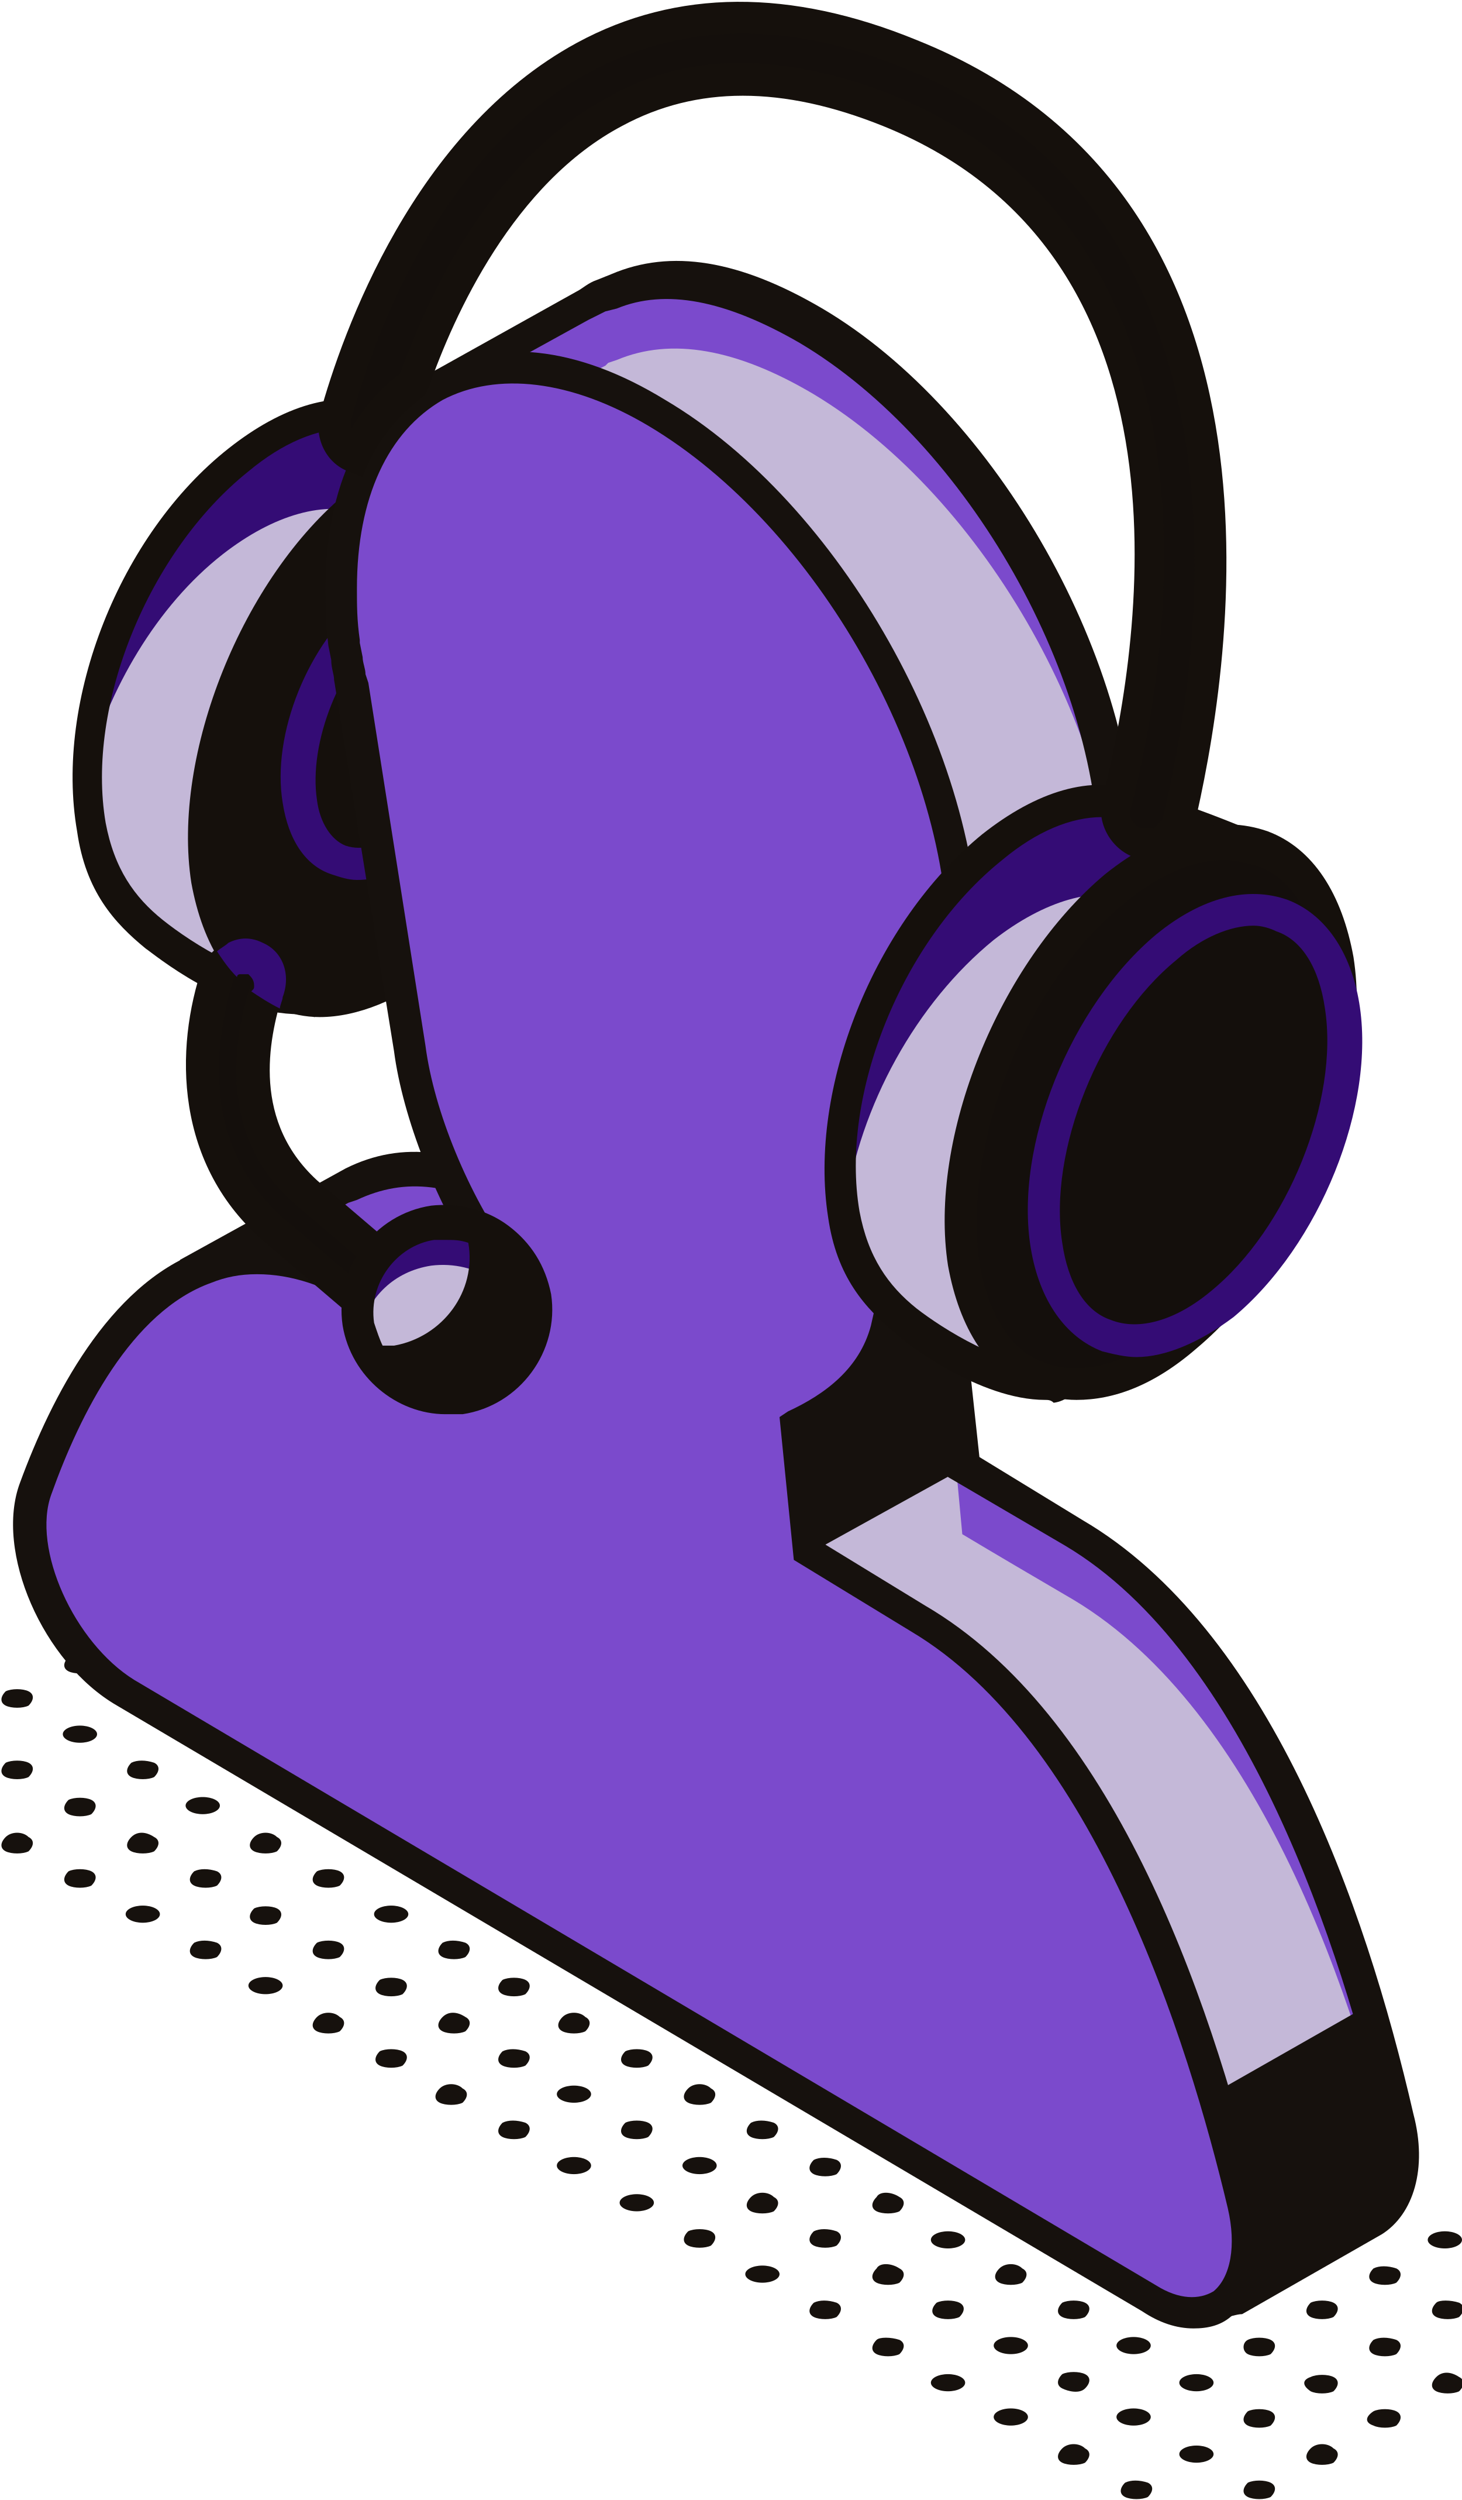 <svg width="110" height="188" viewBox="0 0 110 188" fill="none" xmlns="http://www.w3.org/2000/svg">
<g clip-path="url(#clip0)">
<path d="M30.293 154.268C30.722 154.482 30.722 154.912 30.293 155.342C29.863 155.557 29.004 155.557 28.574 155.342C28.144 155.127 28.144 154.697 28.574 154.268C29.004 154.053 29.863 154.053 30.293 154.268Z" fill="#16110D"/>
<path d="M35.019 151.689C35.449 151.904 35.449 152.334 35.019 152.764C34.589 152.979 33.73 152.979 33.3 152.764C32.871 152.549 32.871 152.119 33.3 151.689C33.73 151.26 34.374 151.26 35.019 151.689Z" fill="#16110D"/>
<path d="M39.531 148.896C39.961 149.111 39.961 149.541 39.531 149.971C39.101 150.186 38.242 150.186 37.812 149.971C37.383 149.756 37.383 149.326 37.812 148.896C38.242 148.682 39.101 148.682 39.531 148.896Z" fill="#16110D"/>
<path d="M44.258 146.104C44.687 146.318 44.687 146.748 44.258 147.178C43.828 147.393 42.968 147.393 42.539 147.178C42.109 146.963 42.109 146.533 42.539 146.104C42.968 145.889 43.828 145.889 44.258 146.104Z" fill="#16110D"/>
<path d="M48.984 143.524C49.414 143.739 49.414 144.169 48.984 144.599C48.554 144.814 47.695 144.814 47.265 144.599C46.835 144.384 46.835 143.954 47.265 143.524C47.695 143.31 48.554 143.31 48.984 143.524Z" fill="#16110D"/>
<path d="M25.566 151.689C25.996 151.904 25.996 152.334 25.566 152.764C25.137 152.979 24.277 152.979 23.847 152.764C23.418 152.549 23.418 152.119 23.847 151.689C24.277 151.26 25.137 151.26 25.566 151.689Z" fill="#16110D"/>
<path d="M30.293 148.896C30.722 149.111 30.722 149.541 30.293 149.971C29.863 150.186 29.004 150.186 28.574 149.971C28.144 149.756 28.144 149.326 28.574 148.896C29.004 148.682 29.863 148.682 30.293 148.896Z" fill="#16110D"/>
<path d="M35.019 146.104C35.449 146.318 35.449 146.748 35.019 147.178C34.589 147.393 33.73 147.393 33.3 147.178C32.871 146.963 32.871 146.533 33.3 146.104C33.73 145.889 34.374 145.889 35.019 146.104Z" fill="#16110D"/>
<path d="M39.531 143.524C39.961 143.739 39.961 144.169 39.531 144.599C39.101 144.814 38.242 144.814 37.812 144.599C37.383 144.384 37.383 143.954 37.812 143.524C38.242 143.31 39.101 143.31 39.531 143.524Z" fill="#16110D"/>
<path d="M44.258 140.731C44.687 140.946 44.687 141.376 44.258 141.806C43.828 142.021 42.968 142.021 42.539 141.806C42.109 141.591 42.109 141.161 42.539 140.731C42.968 140.517 43.828 140.517 44.258 140.731Z" fill="#16110D"/>
<path d="M19.98 149.971C20.692 149.971 21.269 149.682 21.269 149.326C21.269 148.97 20.692 148.682 19.98 148.682C19.268 148.682 18.691 148.97 18.691 149.326C18.691 149.682 19.268 149.971 19.98 149.971Z" fill="#16110D"/>
<path d="M25.566 146.104C25.996 146.318 25.996 146.748 25.566 147.178C25.137 147.393 24.277 147.393 23.847 147.178C23.418 146.963 23.418 146.533 23.847 146.104C24.277 145.889 25.137 145.889 25.566 146.104Z" fill="#16110D"/>
<path d="M29.433 144.599C30.145 144.599 30.722 144.31 30.722 143.954C30.722 143.598 30.145 143.31 29.433 143.31C28.721 143.31 28.144 143.598 28.144 143.954C28.144 144.31 28.721 144.599 29.433 144.599Z" fill="#16110D"/>
<path d="M35.019 140.731C35.449 140.946 35.449 141.376 35.019 141.806C34.589 142.021 33.73 142.021 33.3 141.806C32.871 141.591 32.871 141.161 33.3 140.731C33.73 140.517 34.374 140.517 35.019 140.731Z" fill="#16110D"/>
<path d="M39.531 138.153C39.961 138.368 39.961 138.798 39.531 139.228C39.101 139.442 38.242 139.442 37.812 139.228C37.383 139.013 37.383 138.583 37.812 138.153C38.242 137.724 39.101 137.724 39.531 138.153Z" fill="#16110D"/>
<path d="M16.328 146.104C16.758 146.318 16.758 146.748 16.328 147.178C15.898 147.393 15.039 147.393 14.609 147.178C14.179 146.963 14.179 146.533 14.609 146.104C15.039 145.889 15.683 145.889 16.328 146.104Z" fill="#16110D"/>
<path d="M20.84 143.524C21.27 143.739 21.27 144.169 20.84 144.599C20.41 144.814 19.551 144.814 19.121 144.599C18.691 144.384 18.691 143.954 19.121 143.524C19.551 143.31 20.41 143.31 20.84 143.524Z" fill="#16110D"/>
<path d="M25.566 140.731C25.996 140.946 25.996 141.376 25.566 141.806C25.137 142.021 24.277 142.021 23.847 141.806C23.418 141.591 23.418 141.161 23.847 140.731C24.277 140.517 25.137 140.517 25.566 140.731Z" fill="#16110D"/>
<path d="M30.293 138.153C30.722 138.368 30.722 138.798 30.293 139.228C29.863 139.442 29.004 139.442 28.574 139.228C28.144 139.013 28.144 138.583 28.574 138.153C29.004 137.724 29.863 137.724 30.293 138.153Z" fill="#16110D"/>
<path d="M35.019 135.36C35.449 135.575 35.449 136.005 35.019 136.435C34.589 136.649 33.73 136.649 33.3 136.435C32.871 136.22 32.871 135.79 33.3 135.36C33.73 135.146 34.374 135.146 35.019 135.36Z" fill="#16110D"/>
<path d="M10.742 144.599C11.454 144.599 12.031 144.31 12.031 143.954C12.031 143.598 11.454 143.31 10.742 143.31C10.03 143.31 9.453 143.598 9.453 143.954C9.453 144.31 10.03 144.599 10.742 144.599Z" fill="#16110D"/>
<path d="M16.328 140.731C16.758 140.946 16.758 141.376 16.328 141.806C15.898 142.021 15.039 142.021 14.609 141.806C14.179 141.591 14.179 141.161 14.609 140.731C15.039 140.517 15.683 140.517 16.328 140.731Z" fill="#16110D"/>
<path d="M20.84 138.153C21.27 138.368 21.27 138.798 20.84 139.228C20.41 139.442 19.551 139.442 19.121 139.228C18.691 139.013 18.691 138.583 19.121 138.153C19.551 137.724 20.41 137.724 20.84 138.153Z" fill="#16110D"/>
<path d="M25.566 135.36C25.996 135.575 25.996 136.005 25.566 136.435C25.137 136.649 24.277 136.649 23.847 136.435C23.418 136.22 23.418 135.79 23.847 135.36C24.277 135.146 25.137 135.146 25.566 135.36Z" fill="#16110D"/>
<path d="M30.293 132.782C30.722 132.997 30.722 133.427 30.293 133.857C29.863 134.071 29.004 134.071 28.574 133.857C28.144 133.642 28.144 133.212 28.574 132.782C29.004 132.353 29.863 132.353 30.293 132.782Z" fill="#16110D"/>
<path d="M6.875 140.731C7.305 140.946 7.305 141.376 6.875 141.806C6.445 142.021 5.586 142.021 5.156 141.806C4.727 141.591 4.727 141.161 5.156 140.731C5.586 140.517 6.445 140.517 6.875 140.731Z" fill="#16110D"/>
<path d="M11.601 138.153C12.031 138.368 12.031 138.798 11.601 139.228C11.172 139.442 10.312 139.442 9.883 139.228C9.453 139.013 9.453 138.583 9.883 138.153C10.312 137.724 10.957 137.724 11.601 138.153Z" fill="#16110D"/>
<path d="M15.254 136.435C15.966 136.435 16.543 136.146 16.543 135.79C16.543 135.434 15.966 135.146 15.254 135.146C14.542 135.146 13.965 135.434 13.965 135.79C13.965 136.146 14.542 136.435 15.254 136.435Z" fill="#16110D"/>
<path d="M20.84 132.567C21.27 132.782 21.27 133.212 20.84 133.642C20.41 133.857 19.551 133.857 19.121 133.642C18.691 133.427 18.691 132.997 19.121 132.567C19.551 132.353 20.41 132.353 20.84 132.567Z" fill="#16110D"/>
<path d="M25.566 129.989C25.996 130.204 25.996 130.634 25.566 131.064C25.137 131.278 24.277 131.278 23.847 131.064C23.418 130.849 23.418 130.419 23.847 129.989C24.277 129.774 25.137 129.774 25.566 129.989Z" fill="#16110D"/>
<path d="M2.148 138.153C2.578 138.368 2.578 138.798 2.148 139.228C1.719 139.442 0.859 139.442 0.429 139.228C-0 139.013 -0 138.583 0.429 138.153C0.859 137.724 1.719 137.724 2.148 138.153Z" fill="#16110D"/>
<path d="M6.875 135.36C7.305 135.575 7.305 136.005 6.875 136.435C6.445 136.649 5.586 136.649 5.156 136.435C4.727 136.22 4.727 135.79 5.156 135.36C5.586 135.146 6.445 135.146 6.875 135.36Z" fill="#16110D"/>
<path d="M11.601 132.567C12.031 132.782 12.031 133.212 11.601 133.642C11.172 133.857 10.312 133.857 9.883 133.642C9.453 133.427 9.453 132.997 9.883 132.567C10.312 132.353 10.957 132.353 11.601 132.567Z" fill="#16110D"/>
<path d="M16.113 129.989C16.543 130.204 16.543 130.634 16.113 131.064C15.683 131.278 14.824 131.278 14.394 131.064C13.965 130.849 13.965 130.419 14.394 129.989C14.824 129.774 15.683 129.774 16.113 129.989Z" fill="#16110D"/>
<path d="M20.84 127.195C21.27 127.41 21.27 127.84 20.84 128.27C20.41 128.484 19.551 128.484 19.121 128.27C18.691 128.055 18.691 127.625 19.121 127.195C19.551 126.98 20.41 126.98 20.84 127.195Z" fill="#16110D"/>
<path d="M2.148 132.567C2.578 132.782 2.578 133.212 2.148 133.642C1.719 133.857 0.859 133.857 0.429 133.642C-0 133.427 -0 132.997 0.429 132.567C0.859 132.353 1.719 132.353 2.148 132.567Z" fill="#16110D"/>
<path d="M6.015 131.064C6.727 131.064 7.304 130.775 7.304 130.419C7.304 130.063 6.727 129.774 6.015 129.774C5.303 129.774 4.726 130.063 4.726 130.419C4.726 130.775 5.303 131.064 6.015 131.064Z" fill="#16110D"/>
<path d="M11.601 127.195C12.031 127.41 12.031 127.84 11.601 128.27C11.172 128.484 10.312 128.484 9.883 128.27C9.453 128.055 9.453 127.625 9.883 127.195C10.312 126.98 10.957 126.98 11.601 127.195Z" fill="#16110D"/>
<path d="M16.113 124.617C16.543 124.832 16.543 125.262 16.113 125.691C15.683 125.906 14.824 125.906 14.394 125.691C13.965 125.477 13.965 125.047 14.394 124.617C14.824 124.187 15.683 124.187 16.113 124.617Z" fill="#16110D"/>
<path d="M2.148 127.195C2.578 127.41 2.578 127.84 2.148 128.27C1.719 128.484 0.859 128.484 0.429 128.27C-0 128.055 -0 127.625 0.429 127.195C0.859 126.98 1.719 126.98 2.148 127.195Z" fill="#16110D"/>
<path d="M6.875 124.617C7.305 124.832 7.305 125.262 6.875 125.691C6.445 125.906 5.586 125.906 5.156 125.691C4.727 125.477 4.727 125.047 5.156 124.617C5.586 124.187 6.445 124.187 6.875 124.617Z" fill="#16110D"/>
<path d="M11.601 121.824C12.031 122.039 12.031 122.469 11.601 122.899C11.172 123.113 10.312 123.113 9.883 122.899C9.453 122.684 9.453 122.254 9.883 121.824C10.312 121.609 10.957 121.609 11.601 121.824Z" fill="#16110D"/>
<path d="M95.605 186.711C96.035 186.926 96.035 187.355 95.605 187.785C95.175 188 94.316 188 93.886 187.785C93.457 187.57 93.457 187.141 93.886 186.711C94.316 186.496 95.175 186.496 95.605 186.711Z" fill="#16110D"/>
<path d="M100.332 184.133C100.762 184.348 100.762 184.777 100.332 185.207C99.902 185.422 99.043 185.422 98.613 185.207C98.184 184.992 98.184 184.563 98.613 184.133C99.043 183.703 99.902 183.703 100.332 184.133Z" fill="#16110D"/>
<path d="M90.019 185.207C90.731 185.207 91.308 184.919 91.308 184.563C91.308 184.207 90.731 183.918 90.019 183.918C89.307 183.918 88.73 184.207 88.73 184.563C88.73 184.919 89.307 185.207 90.019 185.207Z" fill="#16110D"/>
<path d="M95.605 181.34C96.035 181.555 96.035 181.984 95.605 182.414C95.175 182.629 94.316 182.629 93.886 182.414C93.457 182.199 93.457 181.77 93.886 181.34C94.316 181.125 95.175 181.125 95.605 181.34Z" fill="#16110D"/>
<path d="M86.367 186.711C86.797 186.926 86.797 187.355 86.367 187.785C85.938 188 85.078 188 84.648 187.785C84.219 187.57 84.219 187.141 84.648 186.711C85.078 186.496 85.723 186.496 86.367 186.711Z" fill="#16110D"/>
<path d="M85.293 182.414C86.004 182.414 86.582 182.126 86.582 181.77C86.582 181.414 86.004 181.125 85.293 181.125C84.581 181.125 84.003 181.414 84.003 181.77C84.003 182.126 84.581 182.414 85.293 182.414Z" fill="#16110D"/>
<path d="M90.019 179.836C90.731 179.836 91.308 179.547 91.308 179.191C91.308 178.835 90.731 178.547 90.019 178.547C89.307 178.547 88.73 178.835 88.73 179.191C88.73 179.547 89.307 179.836 90.019 179.836Z" fill="#16110D"/>
<path d="M81.64 184.133C82.07 184.348 82.07 184.777 81.64 185.207C81.211 185.422 80.351 185.422 79.922 185.207C79.492 184.992 79.492 184.563 79.922 184.133C80.351 183.703 81.211 183.703 81.64 184.133Z" fill="#16110D"/>
<path d="M81.64 178.547C82.07 178.762 82.07 179.191 81.64 179.621C81.211 180.051 80.351 179.836 79.922 179.621C79.492 179.406 79.492 178.977 79.922 178.547C80.351 178.332 81.211 178.332 81.64 178.547Z" fill="#16110D"/>
<path d="M85.293 177.042C86.004 177.042 86.582 176.753 86.582 176.397C86.582 176.042 86.004 175.753 85.293 175.753C84.581 175.753 84.003 176.042 84.003 176.397C84.003 176.753 84.581 177.042 85.293 177.042Z" fill="#16110D"/>
<path d="M76.054 182.414C76.766 182.414 77.344 182.126 77.344 181.77C77.344 181.414 76.766 181.125 76.054 181.125C75.343 181.125 74.765 181.414 74.765 181.77C74.765 182.126 75.343 182.414 76.054 182.414Z" fill="#16110D"/>
<path d="M76.054 177.042C76.766 177.042 77.344 176.753 77.344 176.397C77.344 176.042 76.766 175.753 76.054 175.753C75.343 175.753 74.765 176.042 74.765 176.397C74.765 176.753 75.343 177.042 76.054 177.042Z" fill="#16110D"/>
<path d="M81.64 173.175C82.07 173.39 82.07 173.819 81.64 174.249C81.211 174.464 80.351 174.464 79.922 174.249C79.492 174.034 79.492 173.605 79.922 173.175C80.351 172.96 81.211 172.96 81.64 173.175Z" fill="#16110D"/>
<path d="M71.328 179.836C72.04 179.836 72.617 179.547 72.617 179.191C72.617 178.835 72.04 178.547 71.328 178.547C70.616 178.547 70.039 178.835 70.039 179.191C70.039 179.547 70.616 179.836 71.328 179.836Z" fill="#16110D"/>
<path d="M67.675 175.968C68.105 176.183 68.105 176.612 67.675 177.042C67.246 177.257 66.386 177.257 65.957 177.042C65.527 176.827 65.527 176.397 65.957 175.968C66.172 175.753 67.031 175.753 67.675 175.968Z" fill="#16110D"/>
<path d="M76.914 170.597C77.343 170.812 77.343 171.241 76.914 171.671C76.484 171.886 75.624 171.886 75.195 171.671C74.765 171.456 74.765 171.026 75.195 170.597C75.624 170.167 76.484 170.167 76.914 170.597Z" fill="#16110D"/>
<path d="M72.187 173.175C72.617 173.39 72.617 173.819 72.187 174.249C71.758 174.464 70.898 174.464 70.469 174.249C70.039 174.034 70.039 173.605 70.469 173.175C70.898 172.96 71.758 172.96 72.187 173.175Z" fill="#16110D"/>
<path d="M62.949 173.175C63.378 173.39 63.378 173.819 62.949 174.249C62.519 174.464 61.66 174.464 61.23 174.249C60.8 174.034 60.8 173.605 61.23 173.175C61.66 172.96 62.304 172.96 62.949 173.175Z" fill="#16110D"/>
<path d="M67.675 170.597C68.105 170.812 68.105 171.241 67.675 171.671C67.246 171.886 66.386 171.886 65.957 171.671C65.527 171.456 65.527 171.026 65.957 170.597C66.172 170.167 67.031 170.167 67.675 170.597Z" fill="#16110D"/>
<path d="M71.328 169.093C72.04 169.093 72.617 168.804 72.617 168.448C72.617 168.092 72.04 167.804 71.328 167.804C70.616 167.804 70.039 168.092 70.039 168.448C70.039 168.804 70.616 169.093 71.328 169.093Z" fill="#16110D"/>
<path d="M57.363 171.671C58.075 171.671 58.652 171.382 58.652 171.026C58.652 170.67 58.075 170.382 57.363 170.382C56.651 170.382 56.074 170.67 56.074 171.026C56.074 171.382 56.651 171.671 57.363 171.671Z" fill="#16110D"/>
<path d="M62.949 167.804C63.378 168.019 63.378 168.448 62.949 168.878C62.519 169.093 61.66 169.093 61.23 168.878C60.8 168.663 60.8 168.233 61.23 167.804C61.66 167.589 62.304 167.589 62.949 167.804Z" fill="#16110D"/>
<path d="M67.675 165.226C68.105 165.44 68.105 165.87 67.675 166.3C67.246 166.515 66.386 166.515 65.957 166.3C65.527 166.085 65.527 165.655 65.957 165.226C66.172 164.796 67.031 164.796 67.675 165.226Z" fill="#16110D"/>
<path d="M53.496 167.804C53.925 168.019 53.925 168.448 53.496 168.878C53.066 169.093 52.207 169.093 51.777 168.878C51.347 168.663 51.347 168.233 51.777 167.804C52.207 167.589 53.066 167.589 53.496 167.804Z" fill="#16110D"/>
<path d="M58.222 165.226C58.652 165.44 58.652 165.87 58.222 166.3C57.793 166.515 56.933 166.515 56.504 166.3C56.074 166.085 56.074 165.655 56.504 165.226C56.933 164.796 57.793 164.796 58.222 165.226Z" fill="#16110D"/>
<path d="M62.949 162.433C63.378 162.647 63.378 163.077 62.949 163.507C62.519 163.722 61.66 163.722 61.23 163.507C60.8 163.292 60.8 162.862 61.23 162.433C61.66 162.218 62.304 162.218 62.949 162.433Z" fill="#16110D"/>
<path d="M47.91 166.3C48.622 166.3 49.199 166.011 49.199 165.655C49.199 165.299 48.622 165.011 47.91 165.011C47.198 165.011 46.621 165.299 46.621 165.655C46.621 166.011 47.198 166.3 47.91 166.3Z" fill="#16110D"/>
<path d="M52.636 163.507C53.348 163.507 53.925 163.218 53.925 162.862C53.925 162.506 53.348 162.218 52.636 162.218C51.925 162.218 51.347 162.506 51.347 162.862C51.347 163.218 51.925 163.507 52.636 163.507Z" fill="#16110D"/>
<path d="M58.222 159.639C58.652 159.854 58.652 160.283 58.222 160.713C57.793 160.928 56.933 160.928 56.504 160.713C56.074 160.498 56.074 160.068 56.504 159.639C56.933 159.424 57.578 159.424 58.222 159.639Z" fill="#16110D"/>
<path d="M43.184 163.507C43.895 163.507 44.473 163.218 44.473 162.862C44.473 162.506 43.895 162.218 43.184 162.218C42.472 162.218 41.895 162.506 41.895 162.862C41.895 163.218 42.472 163.507 43.184 163.507Z" fill="#16110D"/>
<path d="M48.77 159.639C49.199 159.854 49.199 160.283 48.77 160.713C48.34 160.928 47.48 160.928 47.051 160.713C46.621 160.498 46.621 160.068 47.051 159.639C47.48 159.424 48.34 159.424 48.77 159.639Z" fill="#16110D"/>
<path d="M53.496 157.061C53.925 157.275 53.925 157.705 53.496 158.135C53.066 158.35 52.207 158.35 51.777 158.135C51.347 157.92 51.347 157.49 51.777 157.061C52.207 156.631 53.066 156.631 53.496 157.061Z" fill="#16110D"/>
<path d="M39.531 159.639C39.961 159.854 39.961 160.283 39.531 160.713C39.101 160.928 38.242 160.928 37.812 160.713C37.383 160.498 37.383 160.068 37.812 159.639C38.242 159.424 38.886 159.424 39.531 159.639Z" fill="#16110D"/>
<path d="M43.184 158.135C43.895 158.135 44.473 157.846 44.473 157.49C44.473 157.134 43.895 156.846 43.184 156.846C42.472 156.846 41.895 157.134 41.895 157.49C41.895 157.846 42.472 158.135 43.184 158.135Z" fill="#16110D"/>
<path d="M48.77 154.268C49.199 154.482 49.199 154.912 48.77 155.342C48.34 155.557 47.48 155.557 47.051 155.342C46.621 155.127 46.621 154.697 47.051 154.268C47.48 154.053 48.34 154.053 48.77 154.268Z" fill="#16110D"/>
<path d="M34.805 157.061C35.234 157.275 35.234 157.705 34.805 158.135C34.375 158.35 33.516 158.35 33.086 158.135C32.656 157.92 32.656 157.49 33.086 157.061C33.516 156.631 34.375 156.631 34.805 157.061Z" fill="#16110D"/>
<path d="M39.531 154.268C39.961 154.482 39.961 154.912 39.531 155.342C39.101 155.557 38.242 155.557 37.812 155.342C37.383 155.127 37.383 154.697 37.812 154.268C38.242 154.053 38.886 154.053 39.531 154.268Z" fill="#16110D"/>
<path d="M44.043 151.689C44.472 151.904 44.472 152.334 44.043 152.764C43.613 152.979 42.754 152.979 42.324 152.764C41.894 152.549 41.894 152.119 42.324 151.689C42.754 151.26 43.613 151.26 44.043 151.689Z" fill="#16110D"/>
<path d="M103.34 181.34C103.77 181.125 104.629 181.125 105.059 181.34C105.488 181.555 105.488 181.984 105.059 182.414C104.629 182.629 103.77 182.629 103.34 182.414C102.695 182.199 102.695 181.77 103.34 181.34Z" fill="#16110D"/>
<path d="M109.785 178.762C110.215 178.977 110.215 179.406 109.785 179.836C109.355 180.051 108.496 180.051 108.066 179.836C107.636 179.621 107.636 179.191 108.066 178.762C108.496 178.332 109.14 178.332 109.785 178.762Z" fill="#16110D"/>
<path d="M98.613 178.762C99.043 178.547 99.902 178.547 100.332 178.762C100.761 178.977 100.761 179.406 100.332 179.836C99.902 180.051 99.043 180.051 98.613 179.836C97.969 179.406 97.969 178.977 98.613 178.762Z" fill="#16110D"/>
<path d="M105.058 175.968C105.488 176.183 105.488 176.612 105.058 177.042C104.629 177.257 103.769 177.257 103.34 177.042C102.91 176.827 102.91 176.397 103.34 175.968C103.769 175.753 104.414 175.753 105.058 175.968Z" fill="#16110D"/>
<path d="M109.785 173.175C110.215 173.39 110.215 173.819 109.785 174.249C109.355 174.464 108.496 174.464 108.066 174.249C107.636 174.034 107.636 173.605 108.066 173.175C108.281 172.96 109.14 172.96 109.785 173.175Z" fill="#16110D"/>
<path d="M93.886 175.968C94.316 175.753 95.175 175.753 95.605 175.968C96.035 176.183 96.035 176.612 95.605 177.042C95.175 177.257 94.316 177.257 93.886 177.042C93.457 176.827 93.457 176.183 93.886 175.968Z" fill="#16110D"/>
<path d="M100.332 173.175C100.762 173.39 100.762 173.819 100.332 174.249C99.902 174.464 99.043 174.464 98.613 174.249C98.184 174.034 98.184 173.605 98.613 173.175C99.043 172.96 99.902 172.96 100.332 173.175Z" fill="#16110D"/>
<path d="M105.058 170.597C105.488 170.812 105.488 171.241 105.058 171.671C104.629 171.886 103.769 171.886 103.34 171.671C102.91 171.456 102.91 171.026 103.34 170.597C103.769 170.382 104.414 170.382 105.058 170.597Z" fill="#16110D"/>
<path d="M108.711 169.093C109.423 169.093 110 168.804 110 168.448C110 168.092 109.423 167.804 108.711 167.804C107.999 167.804 107.422 168.092 107.422 168.448C107.422 168.804 107.999 169.093 108.711 169.093Z" fill="#16110D"/>
<path d="M89.16 173.39C89.589 173.175 90.449 173.175 90.878 173.39C91.308 173.605 91.308 174.034 90.878 174.464C90.449 174.679 89.589 174.679 89.16 174.464C88.73 174.249 88.73 173.605 89.16 173.39Z" fill="#16110D"/>
<path d="M95.605 170.597C96.035 170.812 96.035 171.241 95.605 171.671C95.175 171.886 94.316 171.886 93.886 171.671C93.457 171.456 93.457 171.026 93.886 170.597C94.316 170.382 95.175 170.382 95.605 170.597Z" fill="#16110D"/>
<path d="M100.332 167.804C100.762 168.019 100.762 168.448 100.332 168.878C99.902 169.093 99.043 169.093 98.613 168.878C98.184 168.663 98.184 168.233 98.613 167.804C99.043 167.589 99.902 167.589 100.332 167.804Z" fill="#16110D"/>
<path d="M105.058 165.226C105.488 165.44 105.488 165.87 105.058 166.3C104.629 166.515 103.769 166.515 103.34 166.3C102.91 166.085 102.91 165.655 103.34 165.226C103.769 164.796 104.414 164.796 105.058 165.226Z" fill="#16110D"/>
<path d="M84.433 170.597C84.863 170.382 85.722 170.382 86.152 170.597C86.582 170.812 86.582 171.241 86.152 171.671C85.722 171.886 84.863 171.886 84.433 171.671C84.004 171.241 84.004 170.812 84.433 170.597Z" fill="#16110D"/>
<path d="M90.019 169.093C90.731 169.093 91.308 168.804 91.308 168.448C91.308 168.092 90.731 167.804 90.019 167.804C89.307 167.804 88.73 168.092 88.73 168.448C88.73 168.804 89.307 169.093 90.019 169.093Z" fill="#16110D"/>
<path d="M95.605 165.226C96.035 165.44 96.035 165.87 95.605 166.3C95.175 166.515 94.316 166.515 93.886 166.3C93.457 166.085 93.457 165.655 93.886 165.226C94.316 164.796 95.175 164.796 95.605 165.226Z" fill="#16110D"/>
<path d="M79.921 167.804C80.351 167.589 81.21 167.589 81.64 167.804C82.07 168.019 82.07 168.448 81.64 168.878C81.21 169.093 80.351 169.093 79.921 168.878C79.277 168.663 79.277 168.233 79.921 167.804Z" fill="#16110D"/>
<path d="M86.367 165.226C86.797 165.44 86.797 165.87 86.367 166.3C85.938 166.515 85.078 166.515 84.648 166.3C84.219 166.085 84.219 165.655 84.648 165.226C85.078 164.796 85.723 164.796 86.367 165.226Z" fill="#16110D"/>
<path d="M75.195 165.226C75.625 165.011 76.484 165.011 76.914 165.226C77.344 165.44 77.344 165.87 76.914 166.3C76.484 166.515 75.625 166.515 75.195 166.3C74.55 165.87 74.55 165.44 75.195 165.226Z" fill="#16110D"/>
<path d="M81.64 162.433C82.07 162.647 82.07 163.077 81.64 163.507C81.211 163.722 80.351 163.722 79.922 163.507C79.492 163.292 79.492 162.862 79.922 162.433C80.351 162.218 81.211 162.218 81.64 162.433Z" fill="#16110D"/>
<path d="M76.914 159.854C77.343 160.068 77.343 160.498 76.914 160.928C76.484 161.143 75.624 161.143 75.195 160.928C74.765 160.713 74.765 160.283 75.195 159.854C75.624 159.424 76.484 159.424 76.914 159.854C77.343 160.068 76.484 159.424 76.914 159.854Z" fill="#16110D"/>
<path d="M70.469 162.433C70.898 162.218 71.758 162.218 72.187 162.433C72.617 162.647 72.617 163.077 72.187 163.507C71.758 163.722 70.898 163.722 70.469 163.507C70.039 163.292 70.039 162.862 70.469 162.433Z" fill="#16110D"/>
<path d="M65.742 159.854C66.172 159.639 67.031 159.639 67.461 159.854C67.89 160.068 67.89 160.498 67.461 160.928C67.031 161.143 66.172 161.143 65.742 160.928C65.312 160.498 65.312 160.068 65.742 159.854Z" fill="#16110D"/>
<path d="M72.187 157.061C72.617 157.275 72.617 157.705 72.187 158.135C71.758 158.35 70.898 158.35 70.469 158.135C70.039 157.92 70.039 157.49 70.469 157.061C70.898 156.846 71.758 156.846 72.187 157.061C72.832 157.275 71.758 156.846 72.187 157.061Z" fill="#16110D"/>
<path d="M61.016 157.061C61.445 156.846 62.305 156.846 62.734 157.061C63.164 157.275 63.164 157.705 62.734 158.135C62.305 158.35 61.445 158.35 61.016 158.135C60.586 157.705 60.586 157.275 61.016 157.061Z" fill="#16110D"/>
<path d="M67.461 154.268C67.89 154.482 67.89 154.912 67.461 155.342C67.031 155.557 66.172 155.557 65.742 155.342C65.312 155.127 65.312 154.697 65.742 154.268C66.172 154.053 67.031 154.053 67.461 154.268Z" fill="#16110D"/>
<path d="M56.504 154.268C56.933 154.053 57.793 154.053 58.222 154.268C58.652 154.482 58.652 154.912 58.222 155.342C57.793 155.557 56.933 155.557 56.504 155.342C55.859 155.127 55.859 154.697 56.504 154.268Z" fill="#16110D"/>
<path d="M62.949 151.689C63.378 151.904 63.378 152.334 62.949 152.764C62.519 152.979 61.66 152.979 61.23 152.764C60.8 152.549 60.8 152.119 61.23 151.689C61.66 151.26 62.304 151.26 62.949 151.689Z" fill="#16110D"/>
<path d="M51.777 151.689C52.207 151.475 53.066 151.475 53.496 151.689C53.926 151.904 53.926 152.334 53.496 152.764C53.066 152.979 52.207 152.979 51.777 152.764C51.133 152.334 51.133 151.904 51.777 151.689Z" fill="#16110D"/>
<path d="M58.222 148.896C58.652 149.111 58.652 149.541 58.222 149.971C57.793 150.186 56.933 150.186 56.504 149.971C56.074 149.756 56.074 149.326 56.504 148.896C56.933 148.682 57.793 148.682 58.222 148.896Z" fill="#16110D"/>
<path d="M47.051 148.896C47.48 148.682 48.34 148.682 48.77 148.896C49.199 149.111 49.199 149.541 48.77 149.971C48.34 150.186 47.48 150.186 47.051 149.971C46.621 149.756 46.621 149.326 47.051 148.896Z" fill="#16110D"/>
<path d="M53.496 146.318C53.925 146.533 53.925 146.963 53.496 147.393C53.066 147.608 52.207 147.608 51.777 147.393C51.347 147.178 51.347 146.748 51.777 146.318C52.207 145.889 53.066 145.889 53.496 146.318Z" fill="#16110D"/>
<path d="M34.804 46.409C36.738 39.749 38.242 34.807 38.242 34.807C38.242 34.807 31.797 32.229 28.789 31.584C25.781 30.51 21.914 31.584 18.047 34.592C10.312 40.823 5.371 52.855 6.66 62.094C7.304 66.176 9.238 68.325 11.386 70.258C11.386 70.258 17.617 75.63 23.203 74.985C25.351 74.77 27.5 67.68 30.293 59.515C32.871 55.218 34.375 50.706 34.804 46.409Z" fill="#340C75"/>
<path d="M34.59 46.409C35.019 44.69 35.664 43.186 36.093 41.682C34.16 41.037 29.863 39.318 27.5 38.674C24.492 37.6 20.625 38.674 16.758 41.682C11.816 45.549 8.164 51.78 6.445 58.226C6.445 59.515 6.445 60.804 6.66 62.093C7.304 66.176 9.238 68.324 11.386 70.258C11.386 70.258 17.617 75.629 23.203 74.985C25.351 74.77 27.5 67.68 30.293 59.515C32.656 55.218 34.16 50.706 34.59 46.409Z" fill="#C4B8D8"/>
<path d="M22.558 76.274C16.973 76.274 11.601 71.762 10.957 71.332C8.594 69.399 6.445 67.035 5.801 62.523C4.082 52.64 9.023 40.178 17.187 33.733C21.269 30.51 25.351 29.221 29.004 30.51C32.012 31.154 38.242 33.733 38.457 33.947L39.531 34.377L39.316 35.451C39.316 35.451 38.027 40.608 35.879 47.054C35.449 51.351 33.73 56.078 31.582 60.375L30.508 63.598C27.5 71.977 25.996 76.059 23.633 76.489C23.203 76.274 22.773 76.274 22.558 76.274ZM26.211 32.228C23.848 32.228 21.269 33.303 18.691 35.451C11.172 41.467 6.445 53.07 7.949 61.879C8.594 65.317 10.098 67.465 12.246 69.184C14.394 70.903 19.336 74.126 23.203 73.696C24.277 73.266 26.426 67.25 28.144 62.523C28.574 61.449 29.004 60.16 29.433 59.086C31.582 55.003 33.086 50.491 33.516 46.409V46.194C35.019 41.467 36.094 37.385 36.523 35.666C34.59 35.022 30.508 33.303 28.144 32.873C27.715 32.443 27.07 32.228 26.211 32.228Z" fill="#15100C"/>
<path d="M44.902 43.186C44.043 38.459 41.895 35.022 38.457 33.733C34.805 32.443 30.508 33.518 26.211 36.955C18.262 43.401 12.891 56.722 14.395 66.391C15.254 71.118 17.402 74.555 20.84 75.844C21.914 76.274 22.988 76.489 24.062 76.489C26.855 76.489 30.078 75.2 33.086 72.837C41.25 65.961 46.406 52.855 44.902 43.186Z" fill="#15100C"/>
<path d="M36.953 48.772C37.812 53.499 35.019 59.945 31.152 63.168C27.285 66.391 23.418 65.101 22.558 60.374C21.699 55.648 24.492 49.202 28.359 45.979C32.226 42.756 36.094 44.045 36.953 48.772Z" fill="#15100C"/>
<path d="M26.855 66.176C26.211 66.176 25.566 65.961 24.922 65.746C22.988 65.101 21.699 63.168 21.269 60.375C20.41 55.218 23.203 48.343 27.5 44.905C29.863 42.971 32.226 42.327 34.375 43.186C36.308 43.831 37.597 45.764 38.027 48.557C38.887 53.714 36.094 60.589 31.797 64.027C30.078 65.531 28.574 66.176 26.855 66.176ZM32.656 45.335C31.582 45.335 30.293 45.764 29.219 46.839C25.566 49.847 23.203 55.863 23.848 60.16C24.062 61.879 24.922 63.168 25.996 63.597C27.285 64.027 28.789 63.597 30.508 62.308C34.16 59.3 36.523 53.284 35.879 48.987C35.664 47.268 34.804 45.979 33.73 45.549C33.301 45.549 32.871 45.335 32.656 45.335Z" fill="#340C75"/>
<path d="M105.273 159.209C102.051 145.243 94.746 123.328 80.781 115.163C78.203 113.659 74.551 111.511 72.402 110.221L71.543 100.983C72.402 100.553 73.047 100.123 73.906 99.693L74.121 99.478C76.055 98.189 77.558 96.685 78.203 93.892L79.277 88.951L83.144 71.762C83.359 71.332 83.359 70.688 83.574 70.043V69.613C83.789 68.324 84.004 67.035 84.004 65.531C84.219 50.491 73.906 32.228 61.016 24.493C55.215 21.056 50.273 20.196 46.191 21.915L45.547 22.13L45.332 22.345C44.902 22.56 44.472 22.774 43.828 23.204L32.871 29.22L32.441 30.08L37.812 34.162C37.597 35.236 37.597 36.525 37.597 37.6C37.597 39.104 37.597 40.178 37.812 41.682V42.112V42.971C37.812 43.831 38.027 44.26 38.242 45.12L42.539 72.406C43.183 77.348 45.761 83.794 49.199 88.736L48.125 96.041C46.191 94.752 42.539 92.388 39.746 90.884C34.375 87.661 30.293 87.447 26.64 89.165L26.211 89.38L24.922 90.025L15.039 95.181L17.187 98.834C16.113 100.983 15.039 103.131 14.394 105.28C12.676 109.792 16.113 117.527 21.269 120.535L59.082 142.88L60.801 143.954L90.019 161.357C90.449 164.795 91.094 169.522 91.308 172.1C91.308 172.96 92.383 173.389 93.027 172.96L103.555 166.944C105.273 165.869 106.133 163.076 105.273 159.209Z" fill="#7B4ACC"/>
<path d="M105.273 164.581C102.051 150.4 94.746 128.7 80.781 120.32C78.203 118.816 74.551 116.668 72.402 115.379L71.543 106.14C72.402 105.71 71.113 104.421 71.758 103.776L70.683 103.347L71.972 99.479C73.906 98.19 75.625 99.049 76.269 96.256L79.492 94.108L83.359 76.919C83.574 76.49 83.574 75.845 83.789 75.2V74.771C84.004 73.481 84.219 72.192 84.219 70.688C84.433 55.648 74.121 37.386 61.23 29.651C55.429 26.213 50.488 25.354 46.406 27.072L45.762 27.287L45.547 27.502C45.117 27.717 44.687 27.932 44.043 28.361L33.086 34.377L32.441 35.667L37.812 39.749C37.597 40.823 37.597 42.112 37.597 43.187C37.597 44.691 37.597 45.765 37.812 47.269V47.699V48.558C37.812 49.417 38.027 49.847 38.242 50.707L42.539 77.993C43.183 82.935 45.762 89.381 49.199 94.323L48.125 101.628C46.191 100.339 42.539 97.975 39.746 96.471C34.375 93.248 30.293 93.034 26.64 94.752L25.996 94.537L24.707 95.182L15.039 100.553L17.187 103.991C16.113 106.14 15.039 108.503 14.18 110.652C12.461 115.164 15.898 122.899 21.055 125.907L58.867 148.252L60.586 149.326L89.805 166.729C90.234 170.167 87.441 169.308 87.871 171.886C87.871 172.745 88.945 173.175 89.59 172.745L100.117 166.729C102.051 165.44 106.133 168.233 105.273 164.581Z" fill="#C4B8D8"/>
<path d="M92.168 174.249C91.738 174.249 91.523 174.249 91.094 174.034C90.449 173.604 90.019 172.96 89.805 172.315C89.59 169.952 88.945 165.655 88.515 162.217L20.625 121.609C15.039 118.386 11.386 110.007 13.32 104.85C14.18 102.702 15.039 100.553 15.898 98.619L13.535 94.752L25.996 87.876C30.293 85.728 34.804 86.372 40.176 89.595C41.679 90.455 43.398 91.529 44.902 92.603C45.547 93.033 46.406 93.463 47.051 93.892L47.91 88.736C44.687 84.009 42.109 77.348 41.465 72.407L36.953 44.475C36.953 44.045 36.738 43.616 36.738 42.971L36.523 41.897C36.308 40.178 36.308 39.104 36.308 37.6C36.308 36.74 36.308 35.666 36.523 34.592L30.937 30.509L32.226 28.146L43.398 21.915C43.828 21.7 44.258 21.271 44.902 21.056L45.976 20.626C50.488 18.692 55.644 19.552 61.875 23.204C74.98 30.939 85.722 49.847 85.508 65.316C85.508 66.391 85.508 67.68 85.293 68.754L85.078 70.043C85.078 70.688 84.863 71.118 84.648 71.762L79.492 93.892C78.847 97.33 76.699 99.049 74.98 100.338L74.765 100.553C74.121 100.983 73.476 101.412 72.832 101.627L73.691 109.577L81.426 114.304C95.39 122.468 102.695 143.095 106.347 158.994C107.422 163.076 106.347 166.514 103.984 168.018L93.457 174.034C93.027 174.034 92.597 174.249 92.168 174.249ZM16.758 95.611L18.691 98.619L18.262 99.264C17.187 101.198 16.328 103.346 15.469 105.71C13.965 109.792 17.187 116.882 21.699 119.675L90.879 160.713V161.358C91.308 164.795 91.953 169.522 92.168 172.1L102.695 166.084C104.199 165.225 104.629 162.647 103.984 159.639C100.976 146.962 93.886 124.402 80.136 116.238L71.328 111.081L70.254 100.338L70.898 99.908C71.543 99.479 72.402 99.049 73.047 98.619L73.476 98.404C75.625 97.115 76.484 95.611 76.914 93.463L81.855 71.547C82.07 70.903 82.07 70.473 82.285 70.043V69.614C82.5 68.109 82.715 67.035 82.715 65.746C82.93 51.136 72.832 33.303 60.156 25.783C54.57 22.56 50.058 21.7 46.406 23.204L45.547 23.419C45.117 23.634 44.687 23.849 44.258 24.064L33.73 29.865L38.886 33.732V34.377C38.672 35.451 38.672 36.526 38.672 37.6C38.672 39.104 38.672 39.963 38.886 41.467V41.682L39.101 42.756C39.101 43.186 39.316 43.616 39.316 44.045L39.531 44.69L43.828 71.977C44.472 76.919 47.051 83.15 50.273 87.662L50.488 88.091L48.984 97.76L47.265 96.9C46.406 96.256 45.117 95.611 43.613 94.537C42.109 93.463 40.39 92.388 38.886 91.744C34.16 88.951 30.508 88.521 26.855 90.24L26.211 90.455L16.758 95.611Z" fill="#16110D"/>
<path d="M93.457 165.87C90.234 151.904 82.93 129.988 68.965 121.824C66.386 120.32 62.734 118.171 60.586 116.882L59.941 107.428C62.734 106.139 65.957 103.991 66.816 100.123L67.89 95.181L71.758 77.993C71.972 77.563 71.972 76.919 72.187 76.274V75.844C72.402 74.555 72.617 73.266 72.617 71.762C72.832 56.722 62.519 38.459 49.629 30.724C36.738 22.99 26.211 29.006 25.996 44.046C25.996 45.55 25.996 46.624 26.211 48.128V48.558V49.417C26.211 50.276 26.426 50.706 26.64 51.566L30.937 78.852C31.582 83.794 34.16 90.24 37.597 95.181L36.523 102.487C34.59 101.198 30.937 98.834 28.144 97.33C14.18 88.951 6.445 102.057 2.793 111.94C1.074 116.452 4.512 124.187 9.668 127.195L47.266 149.54L48.984 150.615L86.582 172.96C91.523 175.968 95.176 172.315 93.457 165.87Z" fill="#7B4ACC"/>
<path d="M89.805 175.109C88.515 175.109 87.226 174.679 85.937 173.82L8.808 128.27C3.222 125.047 -0.43 116.668 1.504 111.511C3.867 105.065 8.164 96.686 15.039 94.108C19.121 92.603 23.633 93.248 28.359 96.256C29.863 97.115 31.582 98.19 33.086 99.264C33.73 99.694 34.59 100.124 35.234 100.553L36.093 95.397C32.871 90.67 30.293 84.009 29.648 79.067L25.137 51.136C25.137 50.706 24.922 50.277 24.922 49.632L24.707 48.558C24.492 46.839 24.492 45.55 24.492 44.261C24.492 36.526 27.285 30.725 32.226 28.146C37.168 25.353 43.398 25.998 50.058 30.08C63.164 37.815 73.906 56.722 73.691 72.192C73.691 73.266 73.691 74.555 73.476 75.63L73.047 76.704C73.047 77.349 72.832 77.778 72.617 78.423L67.676 100.338C66.816 104.421 64.023 106.569 61.015 108.073L61.875 116.023L69.609 120.75C83.574 128.914 90.879 149.541 94.746 165.44C95.605 169.308 94.961 172.53 92.812 174.034C91.953 174.894 90.879 175.109 89.805 175.109ZM19.336 95.826C18.047 95.826 16.973 96.041 15.898 96.471C9.883 98.62 6.015 106.354 3.867 112.37C2.363 116.453 5.586 123.543 10.098 126.336L87.011 171.886C88.73 172.96 90.234 172.96 91.308 172.316C92.597 171.241 93.027 168.878 92.383 166.085C89.375 153.408 82.285 130.848 68.535 122.684L59.726 117.312L58.652 106.569L59.297 106.14C62.09 104.85 64.668 102.917 65.527 99.694L70.469 77.778C70.683 77.134 70.683 76.704 70.898 76.274V75.845C71.113 74.555 71.328 73.266 71.328 71.977C71.543 57.367 61.445 39.534 48.769 32.014C42.968 28.576 37.383 27.931 33.301 30.08C29.218 32.444 26.855 37.385 26.855 44.261C26.855 45.55 26.855 46.624 27.07 48.128V48.343L27.285 49.417C27.285 49.847 27.5 50.277 27.5 50.706L27.715 51.351L32.011 78.638C32.656 83.579 35.234 89.81 38.457 94.322L38.672 94.752L37.168 104.421L35.664 103.561C34.804 102.917 33.301 102.272 32.011 101.198C30.508 100.124 28.789 99.049 27.285 98.405C24.492 96.686 21.914 95.826 19.336 95.826Z" fill="#16110D"/>
<path d="M72.617 71.118L84.004 63.812L84.433 66.82L78.418 94.322L74.765 99.049L71.758 100.768L72.832 110.222L60.8 116.882L59.941 107.428L66.172 103.561L67.461 96.686L72.617 71.118Z" fill="#16110D"/>
<path d="M90.449 157.919L102.91 150.829L105.703 160.498L105.488 163.935L103.339 167.373L92.382 172.53L93.242 167.588L91.953 159.853L90.449 157.919Z" fill="#16110D"/>
<path d="M91.523 75.63C93.457 68.969 94.961 64.028 94.961 64.028C94.961 64.028 88.516 61.449 85.508 60.805C82.5 59.73 78.633 60.805 74.766 63.813C67.031 70.044 62.09 82.076 63.594 91.314C64.238 95.397 66.172 97.545 68.32 99.479C68.32 99.479 74.336 104.421 79.277 103.991C81.426 103.776 84.434 96.686 87.227 88.521C89.59 84.439 91.094 79.927 91.523 75.63Z" fill="#340C75"/>
<path d="M74.766 70.688C68.965 75.415 64.668 83.149 63.594 90.884C63.594 91.099 63.594 91.314 63.594 91.314C64.238 95.396 66.172 97.545 68.32 99.479C68.32 99.479 74.336 104.42 79.277 103.991C81.426 103.776 84.434 96.685 87.227 88.521C89.375 84.439 90.879 79.927 91.523 75.629C92.168 73.696 92.598 71.977 93.027 70.258C90.879 69.399 87.441 68.109 85.293 67.68C82.5 66.605 78.633 67.68 74.766 70.688Z" fill="#C4B8D8"/>
<path d="M78.633 105.28C73.691 105.28 68.106 100.983 67.461 100.338C65.098 98.405 62.949 96.041 62.305 91.529C60.801 81.861 65.742 69.399 73.906 62.738C77.988 59.516 82.07 58.226 85.723 59.516C88.731 60.16 94.961 62.738 95.176 62.953L96.25 63.383L96.035 64.457C96.035 64.457 94.746 69.614 92.598 76.059C92.168 80.357 90.449 85.084 88.301 89.381C83.359 103.131 80.996 105.28 79.277 105.495C79.062 105.28 78.848 105.28 78.633 105.28ZM82.93 61.449C80.566 61.449 77.988 62.523 75.41 64.672C67.891 70.688 63.164 82.29 64.668 91.1C65.312 94.537 66.816 96.686 68.965 98.405C70.898 99.909 75.625 102.917 79.062 102.702C79.277 102.702 81.211 101.627 86.152 88.091C88.301 84.009 89.805 79.497 90.234 75.415V75.2C91.738 70.473 92.812 66.391 93.242 64.672C91.309 64.028 87.227 62.309 84.863 61.879C84.434 61.664 83.789 61.449 82.93 61.449Z" fill="#15100C"/>
<path d="M100.547 72.407C102.051 81.646 96.895 94.323 89.16 100.554C81.426 106.784 73.906 104.421 72.403 94.967C70.899 85.943 76.055 73.267 83.789 67.036C91.524 60.59 99.043 63.168 100.547 72.407Z" fill="#140F0C"/>
<path d="M80.996 105.28C79.922 105.28 78.848 105.065 77.774 104.635C74.336 103.346 72.188 99.909 71.328 95.182C69.824 85.513 75.195 72.407 83.145 65.746C87.442 62.309 91.739 61.234 95.391 62.523C98.828 63.813 100.977 67.25 101.836 71.977C103.34 81.646 97.969 94.752 90.02 101.413C86.797 104.206 83.789 105.28 80.996 105.28ZM92.168 64.672C89.805 64.672 87.227 65.746 84.649 67.895C77.129 73.911 72.403 86.158 73.692 94.967C74.336 98.834 76.055 101.627 78.633 102.487C81.426 103.561 85.078 102.487 88.516 99.694C96.035 93.678 100.762 81.431 99.473 72.622C98.828 68.754 97.11 65.961 94.531 65.102C93.672 64.887 92.813 64.672 92.168 64.672Z" fill="#15100C"/>
<path d="M100.977 75.63C102.051 82.935 98.184 93.034 91.954 97.975C85.723 102.917 79.922 100.983 78.633 93.678C77.559 86.373 81.426 76.275 87.657 71.333C93.887 66.176 99.903 68.11 100.977 75.63Z" fill="#140F0C"/>
<path d="M85.508 102.057C84.649 102.057 83.789 101.842 82.93 101.627C80.137 100.553 78.203 97.76 77.559 93.893C76.27 86.158 80.567 75.63 87.012 70.258C90.449 67.465 93.887 66.606 96.895 67.68C99.688 68.754 101.621 71.547 102.266 75.415C103.555 83.15 99.258 93.678 92.813 99.049C90.235 100.983 87.656 102.057 85.508 102.057ZM94.317 69.614C92.598 69.614 90.449 70.473 88.516 72.192C82.715 76.919 78.848 86.588 79.922 93.463C80.352 96.471 81.641 98.62 83.574 99.264C85.723 100.123 88.516 99.264 91.094 97.115C96.895 92.389 100.762 82.72 99.688 75.845C99.258 72.837 97.969 70.688 96.035 70.043C95.606 69.829 94.961 69.614 94.317 69.614Z" fill="#340C75"/>
<path d="M30.723 98.62C30.078 99.479 28.789 99.479 28.145 98.834L20.84 92.603C13.965 86.802 14.824 78.208 16.543 73.052C16.973 71.977 18.047 71.547 19.121 71.977C19.98 72.407 20.41 73.481 20.195 74.341C19.121 77.563 17.402 84.869 23.418 89.81L30.723 96.041C31.367 96.471 31.367 97.76 30.723 98.62Z" fill="#140F0C"/>
<path d="M29.219 100.34C28.574 100.34 27.715 100.125 27.285 99.695L19.98 93.464C13.105 87.663 13.105 78.854 15.254 72.623C15.683 71.764 16.328 71.119 17.187 70.904C18.047 70.475 18.906 70.689 19.765 70.904C21.269 71.549 21.914 73.268 21.269 74.772C20.195 78.21 18.906 84.44 24.062 88.952L31.367 95.183C32.656 96.257 32.871 98.191 31.797 99.48C31.367 100.125 30.508 100.555 29.648 100.555C29.433 100.34 29.433 100.34 29.219 100.34ZM18.262 73.053H18.047C18.047 73.053 17.832 73.268 17.617 73.483C16.758 76.276 14.18 85.515 21.484 91.746L28.789 97.976C29.004 98.191 29.219 98.191 29.219 98.191C29.433 98.191 29.648 98.191 29.648 97.976C29.863 97.761 29.863 97.332 29.648 96.902L22.344 90.671C15.898 85.3 17.832 77.135 18.906 73.912C19.121 73.483 18.906 73.268 18.476 73.053C18.476 73.053 18.476 73.053 18.262 73.053Z" fill="#15100C"/>
<path d="M19.765 70.903C18.906 70.474 18.047 70.474 17.187 70.903C16.972 71.118 16.543 71.333 16.328 71.548C16.758 72.192 17.187 72.837 17.832 73.482C17.832 73.267 18.047 73.267 18.047 73.267H18.262C18.476 73.267 18.476 73.267 18.691 73.267C18.906 73.482 19.121 73.697 19.121 74.126C19.121 74.341 19.121 74.341 18.906 74.556C19.55 74.986 20.195 75.415 21.054 75.845C21.054 75.63 21.269 75.201 21.269 74.986C21.914 73.267 21.269 71.548 19.765 70.903Z" fill="#340C75"/>
<path d="M40.176 97.546C40.821 101.198 38.242 104.636 34.59 105.281C30.938 105.925 27.5 103.347 26.856 99.694C26.211 96.042 28.789 92.604 32.442 91.96C36.309 91.53 39.746 93.893 40.176 97.546Z" fill="#340C75"/>
<path d="M32.442 95.182C29.649 95.611 27.715 97.545 27.071 100.123C27.93 103.346 31.153 105.71 34.59 105.065C37.383 104.635 39.317 102.702 39.961 100.123C39.102 96.9 35.879 94.752 32.442 95.182Z" fill="#C4B8D8"/>
<path d="M41.465 97.331C41.035 95.182 39.961 93.463 38.242 92.174C36.523 90.885 34.375 90.455 32.441 90.67C28.145 91.314 25.137 95.397 25.781 99.694C26.426 103.561 29.863 106.355 33.516 106.355C33.945 106.355 34.375 106.355 34.805 106.355C39.102 105.71 42.109 101.628 41.465 97.331ZM32.656 93.248C32.871 93.248 33.301 93.248 33.516 93.248C34.16 93.248 34.59 93.248 35.234 93.463C35.879 97.116 33.301 100.553 29.648 101.198C29.434 101.198 29.004 101.198 28.789 101.198C28.574 100.768 28.36 100.124 28.145 99.479C27.715 96.471 29.863 93.678 32.656 93.248Z" fill="#15100C"/>
<path d="M26.641 34.162C27.715 32.014 29.219 30.08 31.152 28.791C33.516 22.56 38.027 12.677 46.406 8.379C52.207 5.157 59.082 5.157 67.031 8.379C93.242 18.907 86.582 51.781 84.219 60.59C83.789 61.879 84.648 63.168 85.723 63.383C87.012 63.813 88.516 62.953 88.731 61.664C91.094 51.995 97.969 15.685 68.75 3.867C59.512 0.215 51.348 0.215 44.043 4.082C32.227 10.528 26.855 25.353 25.352 31.369C24.922 32.443 25.567 33.733 26.641 34.162Z" fill="#140F0C"/>
<path d="M86.367 64.673C85.937 64.673 85.722 64.673 85.293 64.458C83.574 63.814 82.5 61.88 82.93 60.161C85.293 50.707 91.523 19.553 66.387 9.455C58.867 6.447 52.422 6.447 46.836 9.455C38.672 13.752 34.16 23.635 32.226 29.222L32.012 29.651L31.797 29.866C30.078 31.155 28.789 32.659 27.715 34.808L27.285 35.882L26.211 35.453C24.492 34.808 23.633 32.874 24.062 31.155C25.781 24.924 31.152 9.884 43.398 3.224C50.918 -0.858 59.512 -0.858 68.965 3.009C99.043 15.041 92.383 51.352 89.805 62.31C89.59 63.384 88.945 64.028 88.086 64.458C87.441 64.673 87.012 64.673 86.367 64.673ZM55.644 4.728C59.297 4.728 63.164 5.587 67.031 7.091C93.887 18.049 87.656 50.922 85.078 60.806C84.863 61.45 85.293 62.095 85.937 62.31C86.367 62.31 86.582 62.31 86.797 62.31C87.012 62.095 87.226 61.88 87.441 61.665C90.019 51.352 96.25 16.545 68.105 5.158C59.297 1.505 51.347 1.72 44.472 5.372C33.086 11.389 27.93 25.784 26.426 31.585C26.426 31.8 26.426 32.015 26.426 32.23C27.5 30.511 28.574 29.222 30.078 28.147C32.656 21.057 37.383 11.818 45.762 7.306C48.769 5.587 52.207 4.728 55.644 4.728Z" fill="#15100C"/>
</g>
<defs>
<clipPath id="clip0">
<rect width="110" height="188" fill="white"/>
</clipPath>
</defs>
</svg>
